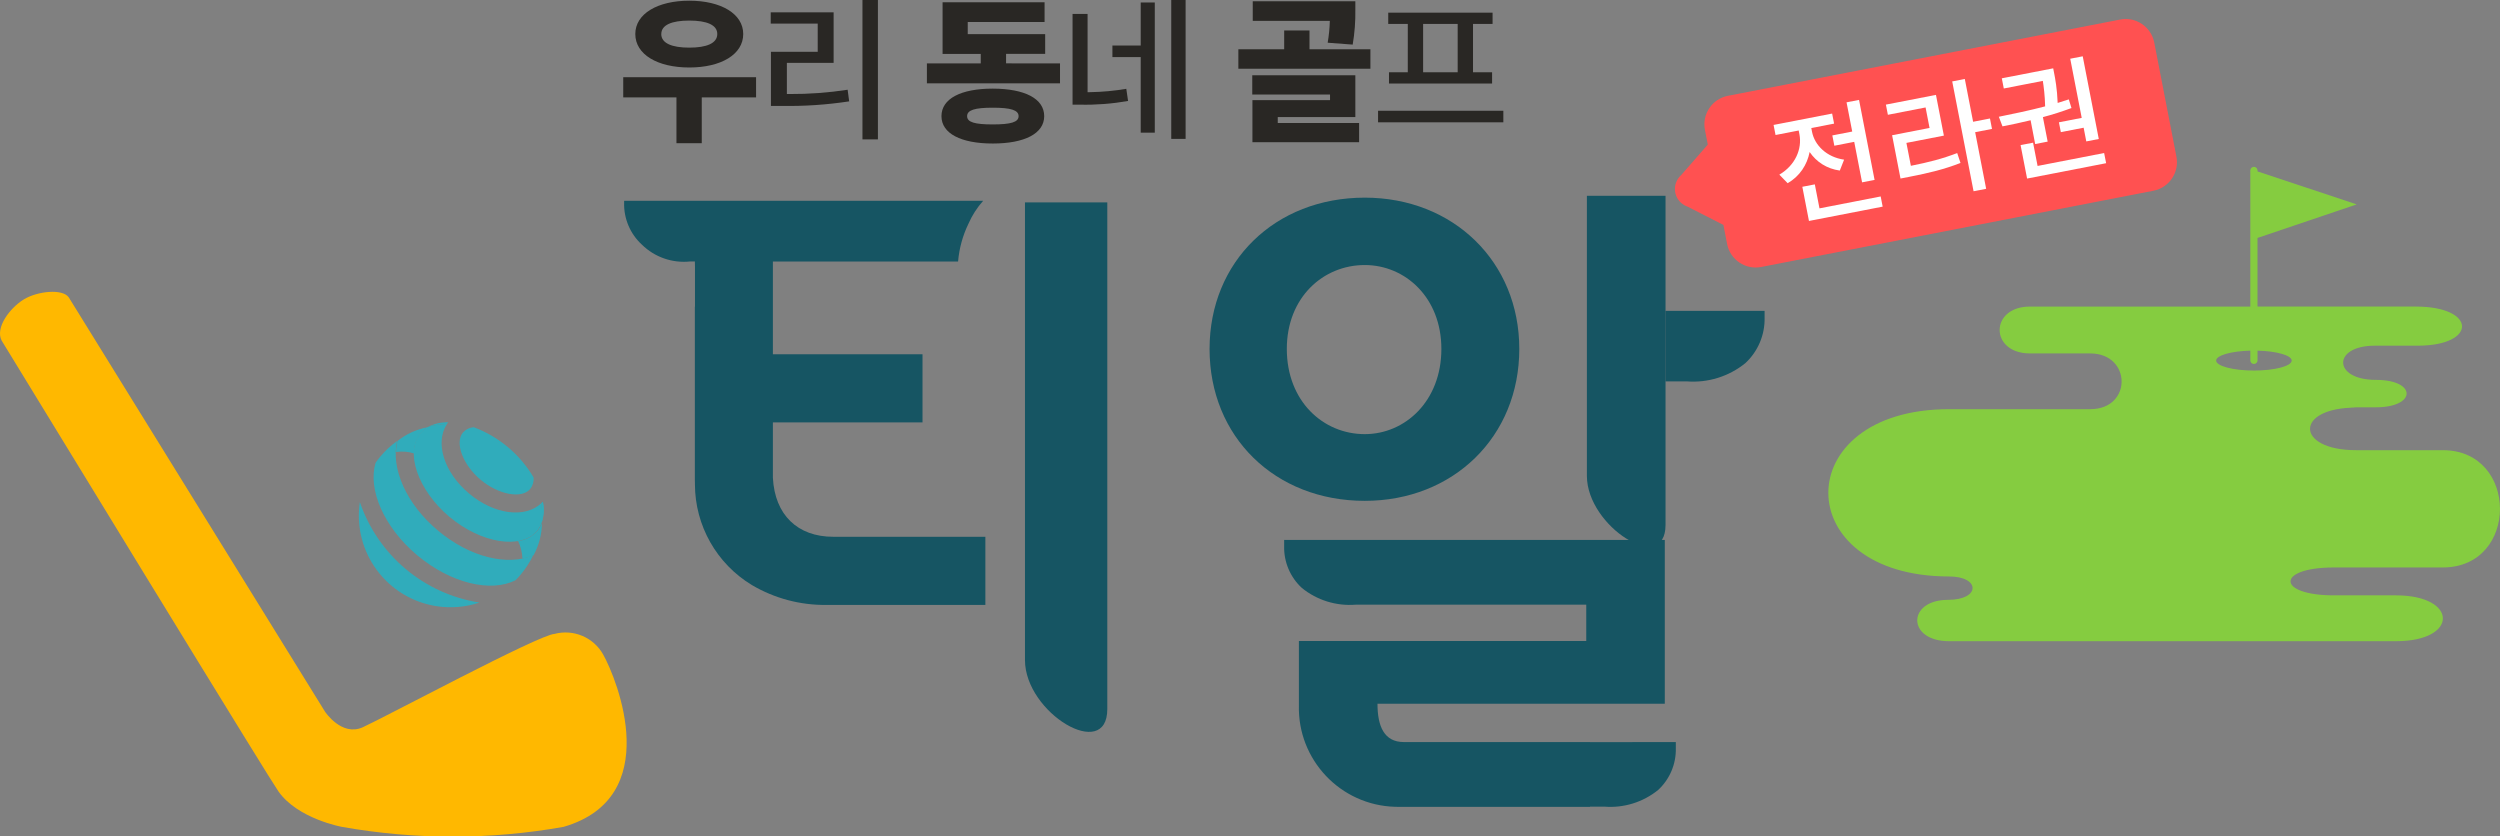<?xml version="1.0" encoding="utf-8"?>
<!-- Generator: Adobe Illustrator 16.0.0, SVG Export Plug-In . SVG Version: 6.00 Build 0)  -->
<!DOCTYPE svg PUBLIC "-//W3C//DTD SVG 1.1//EN" "http://www.w3.org/Graphics/SVG/1.1/DTD/svg11.dtd">
<svg version="1.1" id="Layer_1" xmlns="http://www.w3.org/2000/svg" xmlns:xlink="http://www.w3.org/1999/xlink" x="0px" y="0px"
	 width="220.053px" height="73.629px" viewBox="0 0 220.053 73.629" enable-background="new 0 0 220.053 73.629"
	 xml:space="preserve">
<rect x="0" y="0" width="220.053" height="73.629" fill="#808080" stroke="none"/>
<g id="그룹_1142" transform="translate(-129.537 -283.412)">
	<g id="그룹_1138" transform="translate(129.537 298.079)">
		<g id="그룹_1137" transform="translate(31.587 22.503)">
			<path id="패스_1966" fill="#30ACBB" d="M16.123,8.743c0.165-0.567,0.189-1.166,0.072-1.746
				c-0.041,0.045-0.084,0.086-0.129,0.127C16.14,7.661,16.158,8.204,16.123,8.743z"/>
			<path id="패스_1967" fill="#30ACBB" d="M7.758,0.147c0.031-0.051,0.066-0.1,0.1-0.147C7.27-0.017,6.686,0.111,6.158,0.373
				C6.683,0.244,7.218,0.168,7.758,0.147z"/>
			<path id="패스_1968" fill="#30ACBB" d="M5.137,11.705c2.952,2.478,6.5,3.301,8.66,2.192c0.156-0.157,0.309-0.321,0.454-0.5
				c0.434-0.517,0.801-1.085,1.093-1.692c-2.26,0.965-5.572,0.187-8.384-2.174c-2.813-2.359-4.153-5.49-3.595-7.883
				C2.818,2.041,2.321,2.502,1.889,3.018C1.744,3.191,1.61,3.373,1.479,3.553C0.761,5.873,2.184,9.228,5.137,11.705z"/>
			<path id="패스_1969" fill="#30ACBB" d="M0.087,7.024c-0.655,4.409,2.389,8.514,6.798,9.17c1.253,0.186,2.531,0.074,3.733-0.326
				C5.737,15.104,1.683,11.7,0.087,7.024z"/>
			<path id="패스_1970" fill="#30ACBB" d="M10.718,5.059c1.576,1.324,3.618,1.7,4.369,0.809c0.222-0.289,0.326-0.65,0.293-1.014
				c-1.199-2.032-3.059-3.592-5.268-4.421C9.749,0.461,9.411,0.625,9.167,0.895C8.416,1.784,9.141,3.735,10.718,5.059z"/>
			<path id="패스_1971" fill="#30ACBB" d="M7.976,8.325c2.78,2.332,6.307,2.899,7.7,1.239c0.2-0.242,0.352-0.521,0.446-0.821
				c0.035-0.539,0.017-1.082-0.057-1.619C14.628,8.468,11.915,8.131,9.7,6.27C7.485,4.409,6.68,1.795,7.757,0.147
				c-0.539,0.021-1.075,0.097-1.6,0.225c-0.28,0.145-0.529,0.342-0.732,0.582C4.028,2.616,5.196,5.991,7.976,8.325z"/>
			<g id="그룹_1136" transform="translate(3.272 0.431)">
				<path id="패스_1972" fill="#30ACBB" d="M0,2.187C0.533,2.105,1.077,2.148,1.59,2.312C1.567,1.664,1.777,1.03,2.181,0.523
					C2.358,0.314,2.57,0.136,2.808,0c-0.99,0.177-1.919,0.601-2.7,1.233l0.017-0.012C0.051,1.538,0.009,1.861,0,2.187z"/>
				<path id="패스_1973" fill="#30ACBB" d="M10.747,10.028c0.233,0.484,0.362,1.012,0.379,1.547
					c0.335-0.064,0.662-0.164,0.976-0.299l-0.008,0.019c0.487-0.88,0.744-1.868,0.748-2.874c-0.095,0.258-0.232,0.497-0.407,0.708
					C11.998,9.622,11.399,9.941,10.747,10.028z"/>
			</g>
			<path id="패스_1974" fill="#30ACBB" d="M16.123,8.743c0.165-0.567,0.189-1.166,0.072-1.746
				c-0.041,0.045-0.084,0.086-0.129,0.127C16.14,7.661,16.158,8.204,16.123,8.743z"/>
		</g>
		<path id="패스_1975" fill="#FFB800" d="M53.09,42.94c-0.85-1.509-2.61-2.252-4.284-1.81c-1.368,0.063-15.048,7.4-16.889,8.224
			s-3.3-1.366-3.3-1.366l-0.612-0.988L6.056,11.513c-0.539-0.793-2.785-0.556-3.976,0.184c-1.23,0.763-2.522,2.492-1.933,3.618
			c9.181,15.026,17.267,28.239,21.428,34.981c1.699,2.758,2.748,4.436,2.94,4.707c1.713,2.416,5.589,3.113,5.589,3.113
			c6.447,1.146,13.046,1.146,19.493,0C58.488,55.546,54.363,45.228,53.09,42.94z"/>
		<path id="패스_1976" fill="#85CC40" d="M215.024,24.958h-7.636c-5.382,0-5.435-3.748,0-3.748c0,0-1.872-0.025,1.729-0.025
			c3.601,0,3.64-2.415,0-2.415c-3.787,0-3.84-3.009-0.08-3.009h3.76c5.264,0,5.224-3.444-0.158-3.444H198.71V6.276l8.732-2.953
			l-8.732-2.9V0.318c-0.01-0.175-0.16-0.308-0.335-0.298c-0.16,0.009-0.289,0.138-0.298,0.298v12h-19.395
			c-3.561,0-3.561,4.124,0,4.124h5.305c3.641,0,3.72,4.907,0,4.907H171.56c-14.17,0-14.17,14.725,0,14.725
			c2.771,0,2.771,2.057-0.08,2.057c-3.641,0-3.641,3.641,0.08,3.641h39.34c5.54,0,5.46-4.035,0-4.035h-5.462
			c-5.065,0-5.125-2.455,0-2.455h9.586C221.744,35.276,221.711,24.958,215.024,24.958z M198.391,17.949
			c-1.835,0-3.323-0.396-3.323-0.879c0-0.458,1.322-0.83,3.009-0.873v0.873c0.01,0.175,0.159,0.309,0.334,0.299
			c0.161-0.009,0.289-0.138,0.299-0.299v-0.873c1.684,0.042,3.008,0.415,3.008,0.873c0.001,0.485-1.488,0.879-3.324,0.879H198.391z"
			/>
	</g>
	<g id="그룹_1141" transform="translate(184.397 283.412)">
		<path id="패스_1977" fill="#165563" d="M35.359,58.096V17.813h7.247v44.6C42.607,67.081,35.359,62.761,35.359,58.096z"/>
		<path id="패스_1978" fill="#165563" d="M84.82,41.885V17.234h6.922v28.97C91.742,50.676,84.82,46.364,84.82,41.885z"/>
		<g id="그룹_1139" transform="translate(0.077 17.674)">
			<path id="패스_1979" fill="#165563" d="M13.094,24.388v-4.88h13.169v-6h-13.17V5.344h16.301
				c0.098-1.149,0.405-2.271,0.906-3.31c0.323-0.742,0.762-1.428,1.301-2.032H0v0.154C-0.041,1.56,0.53,2.913,1.565,3.862
				c1.119,1.097,2.669,1.64,4.229,1.481h0.432l0.009,0.432v3.543h-0.01v15.25c0,0.105,0,0.2,0.007,0.301v0.094
				c0.009,3.627,1.91,6.986,5.014,8.861c1.989,1.174,4.264,1.779,6.573,1.75h13.977v-6H18.413
				C15.254,29.576,13.265,27.638,13.094,24.388z"/>
		</g>
		<path id="패스_1980" fill="#165563" d="M65.27,17.397c-7.912,0-13.663,5.639-13.663,13.317c0,7.731,5.751,13.371,13.663,13.371
			c7.786,0,13.6-5.64,13.6-13.371C78.873,23.036,73.055,17.397,65.27,17.397z M65.27,38.213c-3.667,0-6.863-2.9-6.863-7.5
			c0-4.536,3.2-7.384,6.863-7.384c3.546,0,6.742,2.848,6.742,7.384C72.012,35.308,68.816,38.213,65.27,38.213z"/>
		<g id="그룹_1140">
			<path id="패스_1981" fill="#292724" d="M11.691,8.571H6.91v4.035H4.682V8.571h-4.684V6.797H11.69L11.691,8.571z M1.06,2.993
				c0-1.775,1.955-2.932,4.752-2.932s4.748,1.158,4.748,2.932c0,1.8-1.953,2.948-4.748,2.948S1.06,4.798,1.06,2.993L1.06,2.993z
				 M3.345,2.993c0,0.814,0.935,1.2,2.467,1.2s2.464-0.385,2.464-1.2c0-0.8-0.924-1.182-2.464-1.182S3.349,2.196,3.349,2.993H3.345z
				"/>
			<path id="패스_1982" fill="#292724" d="M38.444,5.583v1.75H26.727v-1.75h4.739V4.745h-3.36V0.198h8.978v1.736h-6.762v1.071
				h6.815v1.734h-3.442v0.838L38.444,5.583z M37.052,10.225c0,1.525-1.718,2.408-4.528,2.408c-2.8,0-4.516-0.883-4.516-2.408
				c0-1.545,1.721-2.424,4.516-2.424C35.334,7.805,37.052,8.679,37.052,10.225L37.052,10.225z M34.798,10.225
				c0-0.539-0.7-0.745-2.274-0.745s-2.258,0.205-2.258,0.745s0.688,0.727,2.258,0.727S34.798,10.759,34.798,10.225L34.798,10.225z"
				/>
			<path id="패스_1983" fill="#292724" d="M65.765,4.339v1.709H54.142V4.339h4.033v-1.66h2.229v1.66H65.765z M57.61,10.824h7.16
				v1.694H55.38V8.812h6.831V8.319h-6.846V6.626h9.074v3.678H57.61V10.824z M62.004,3.761c0.108-0.637,0.172-1.28,0.19-1.926h-6.786
				V0.112h9.031v0.73c0.018,1.033-0.061,2.065-0.233,3.084L62.004,3.761z"/>
			<rect id="사각형_696" x="21.055" fill="#292724" width="1.36" height="12.269"/>
			<path id="패스_1984" fill="#292724" d="M14.631,8.276h-0.229V5.533h4.114V1.088H12.98v0.991h4.136v2.48h-4.117v4.763h0.914
				c1.998,0.036,3.996-0.098,5.972-0.4L19.75,7.899C18.056,8.16,16.344,8.286,14.631,8.276z"/>
			<path id="패스_1985" fill="#292724" d="M41.103,8.112L40.87,8.118V1.227h-1.322v7.986h0.654
				c1.419,0.031,2.836-0.079,4.233-0.326l-0.157-1.07C43.229,7.996,42.168,8.095,41.103,8.112z"/>
			<rect id="사각형_697" x="48.235" fill="#292724" width="1.264" height="12.225"/>
			<path id="패스_1986" fill="#292724" d="M45.547,11.677h1.239V0.219h-1.239v3.788h-2.491v1.018h2.491V11.677z"/>
			<rect id="사각형_698" x="66.438" y="9.749" fill="#292724" width="11.028" height="1.017"/>
			<path id="패스_1987" fill="#292724" d="M69.055,6.362h-1.654v0.993h9.074V6.362h-1.679V2.105h1.722v-0.99h-9.184v0.99h1.722
				L69.055,6.362z M70.404,2.105h3.043v4.257h-3.043V2.105z"/>
		</g>
		<path id="패스_1988" fill="#165563" d="M91.733,27.362v6.207h1.868c1.861,0.147,3.709-0.425,5.161-1.6
			c1.118-1.033,1.737-2.498,1.7-4.02v-0.587H91.733z"/>
		<path id="패스_1989" fill="#165563" d="M85.094,65.323v-0.006H68.709c-1.742,0-2.321-1.395-2.321-3.371h25.289v-14.42H58.172
			v0.538c-0.035,1.397,0.533,2.743,1.561,3.69c1.333,1.08,3.03,1.606,4.741,1.471h20.29v3.199H59.471v5.639
			c-0.134,4.811,3.657,8.818,8.468,8.953c0.066,0.002,0.132,0.002,0.197,0.003h16.958v-0.017h1.27
			c1.705,0.135,3.396-0.391,4.727-1.467c1.023-0.945,1.591-2.286,1.557-3.68v-0.537L85.094,65.323z"/>
	</g>
</g>
<g>
	<path fill="#FF5151" d="M191.572,13.788l-1.953-10.044c-0.271-1.387-1.613-2.292-3-2.023l-34.525,6.712
		c-1.388,0.269-2.294,1.612-2.024,3l0.252,1.295l-2.328,2.666c-0.217,0.189-0.381,0.431-0.476,0.703
		c-0.297,0.856,0.157,1.791,1.011,2.087l3.167,1.613l0.327,1.681c0.269,1.386,1.612,2.292,2.998,2.022l34.528-6.711
		C190.934,16.518,191.84,15.175,191.572,13.788z"/>
	<g enable-background="new    ">
		<path fill="#FFFFFF" d="M161.942,15.013c-1.139-0.155-2.063-0.761-2.655-1.633c-0.223,1.129-0.869,2.13-1.935,2.747l-0.733-0.754
			c1.392-0.813,2.021-2.253,1.768-3.555l-0.064-0.331l-2.038,0.396l-0.173-0.886l5.154-1.001l0.173,0.885l-2.006,0.39l0.064,0.331
			c0.229,1.184,1.286,2.23,2.823,2.452L161.942,15.013z M165.54,17.292l0.174,0.896l-6.487,1.261l-0.584-3.008l1.1-0.213l0.41,2.112
			L165.54,17.292z M163.035,11.579l-0.5-2.572l1.1-0.213l1.368,7.043l-1.1,0.213l-0.692-3.564l-1.75,0.341l-0.177-0.907
			L163.035,11.579z"/>
		<path fill="#FFFFFF" d="M168.197,14.595c1.577-0.316,2.771-0.616,4.077-1.125l0.292,0.874c-1.433,0.555-2.71,0.87-4.492,1.217
			l-0.79,0.153l-0.739-3.81l3.296-0.642l-0.35-1.804l-3.318,0.646l-0.175-0.896l4.407-0.856l0.697,3.585l-3.298,0.641
			L168.197,14.595z M175.338,11.347l-1.482,0.288l0.968,4.984l-1.108,0.215l-1.88-9.668l1.109-0.216l0.731,3.768l1.484-0.289
			L175.338,11.347z"/>
		<path fill="#FFFFFF" d="M178.736,10.585c-0.878,0.216-1.729,0.393-2.476,0.537l-0.32-0.845c1.193-0.242,2.652-0.539,4.075-0.914
			c-0.022-0.971-0.12-1.705-0.203-2.243l-3.436,0.669l-0.175-0.896l4.524-0.879l0.07,0.363c0.102,0.522,0.276,1.419,0.323,2.684
			c0.324-0.097,0.657-0.206,0.98-0.313l0.235,0.762c-0.816,0.303-1.671,0.579-2.514,0.799l0.419,2.156l-1.1,0.214L178.736,10.585z
			 M185.208,13.469l0.176,0.896l-6.957,1.352l-0.573-2.945l1.099-0.213l0.398,2.048L185.208,13.469z M183.235,10.376l-1.011-5.207
			l1.1-0.213l1.413,7.278l-1.1,0.214l-0.233-1.207l-2.007,0.39l-0.169-0.864L183.235,10.376z"/>
	</g>
</g>
</svg>

